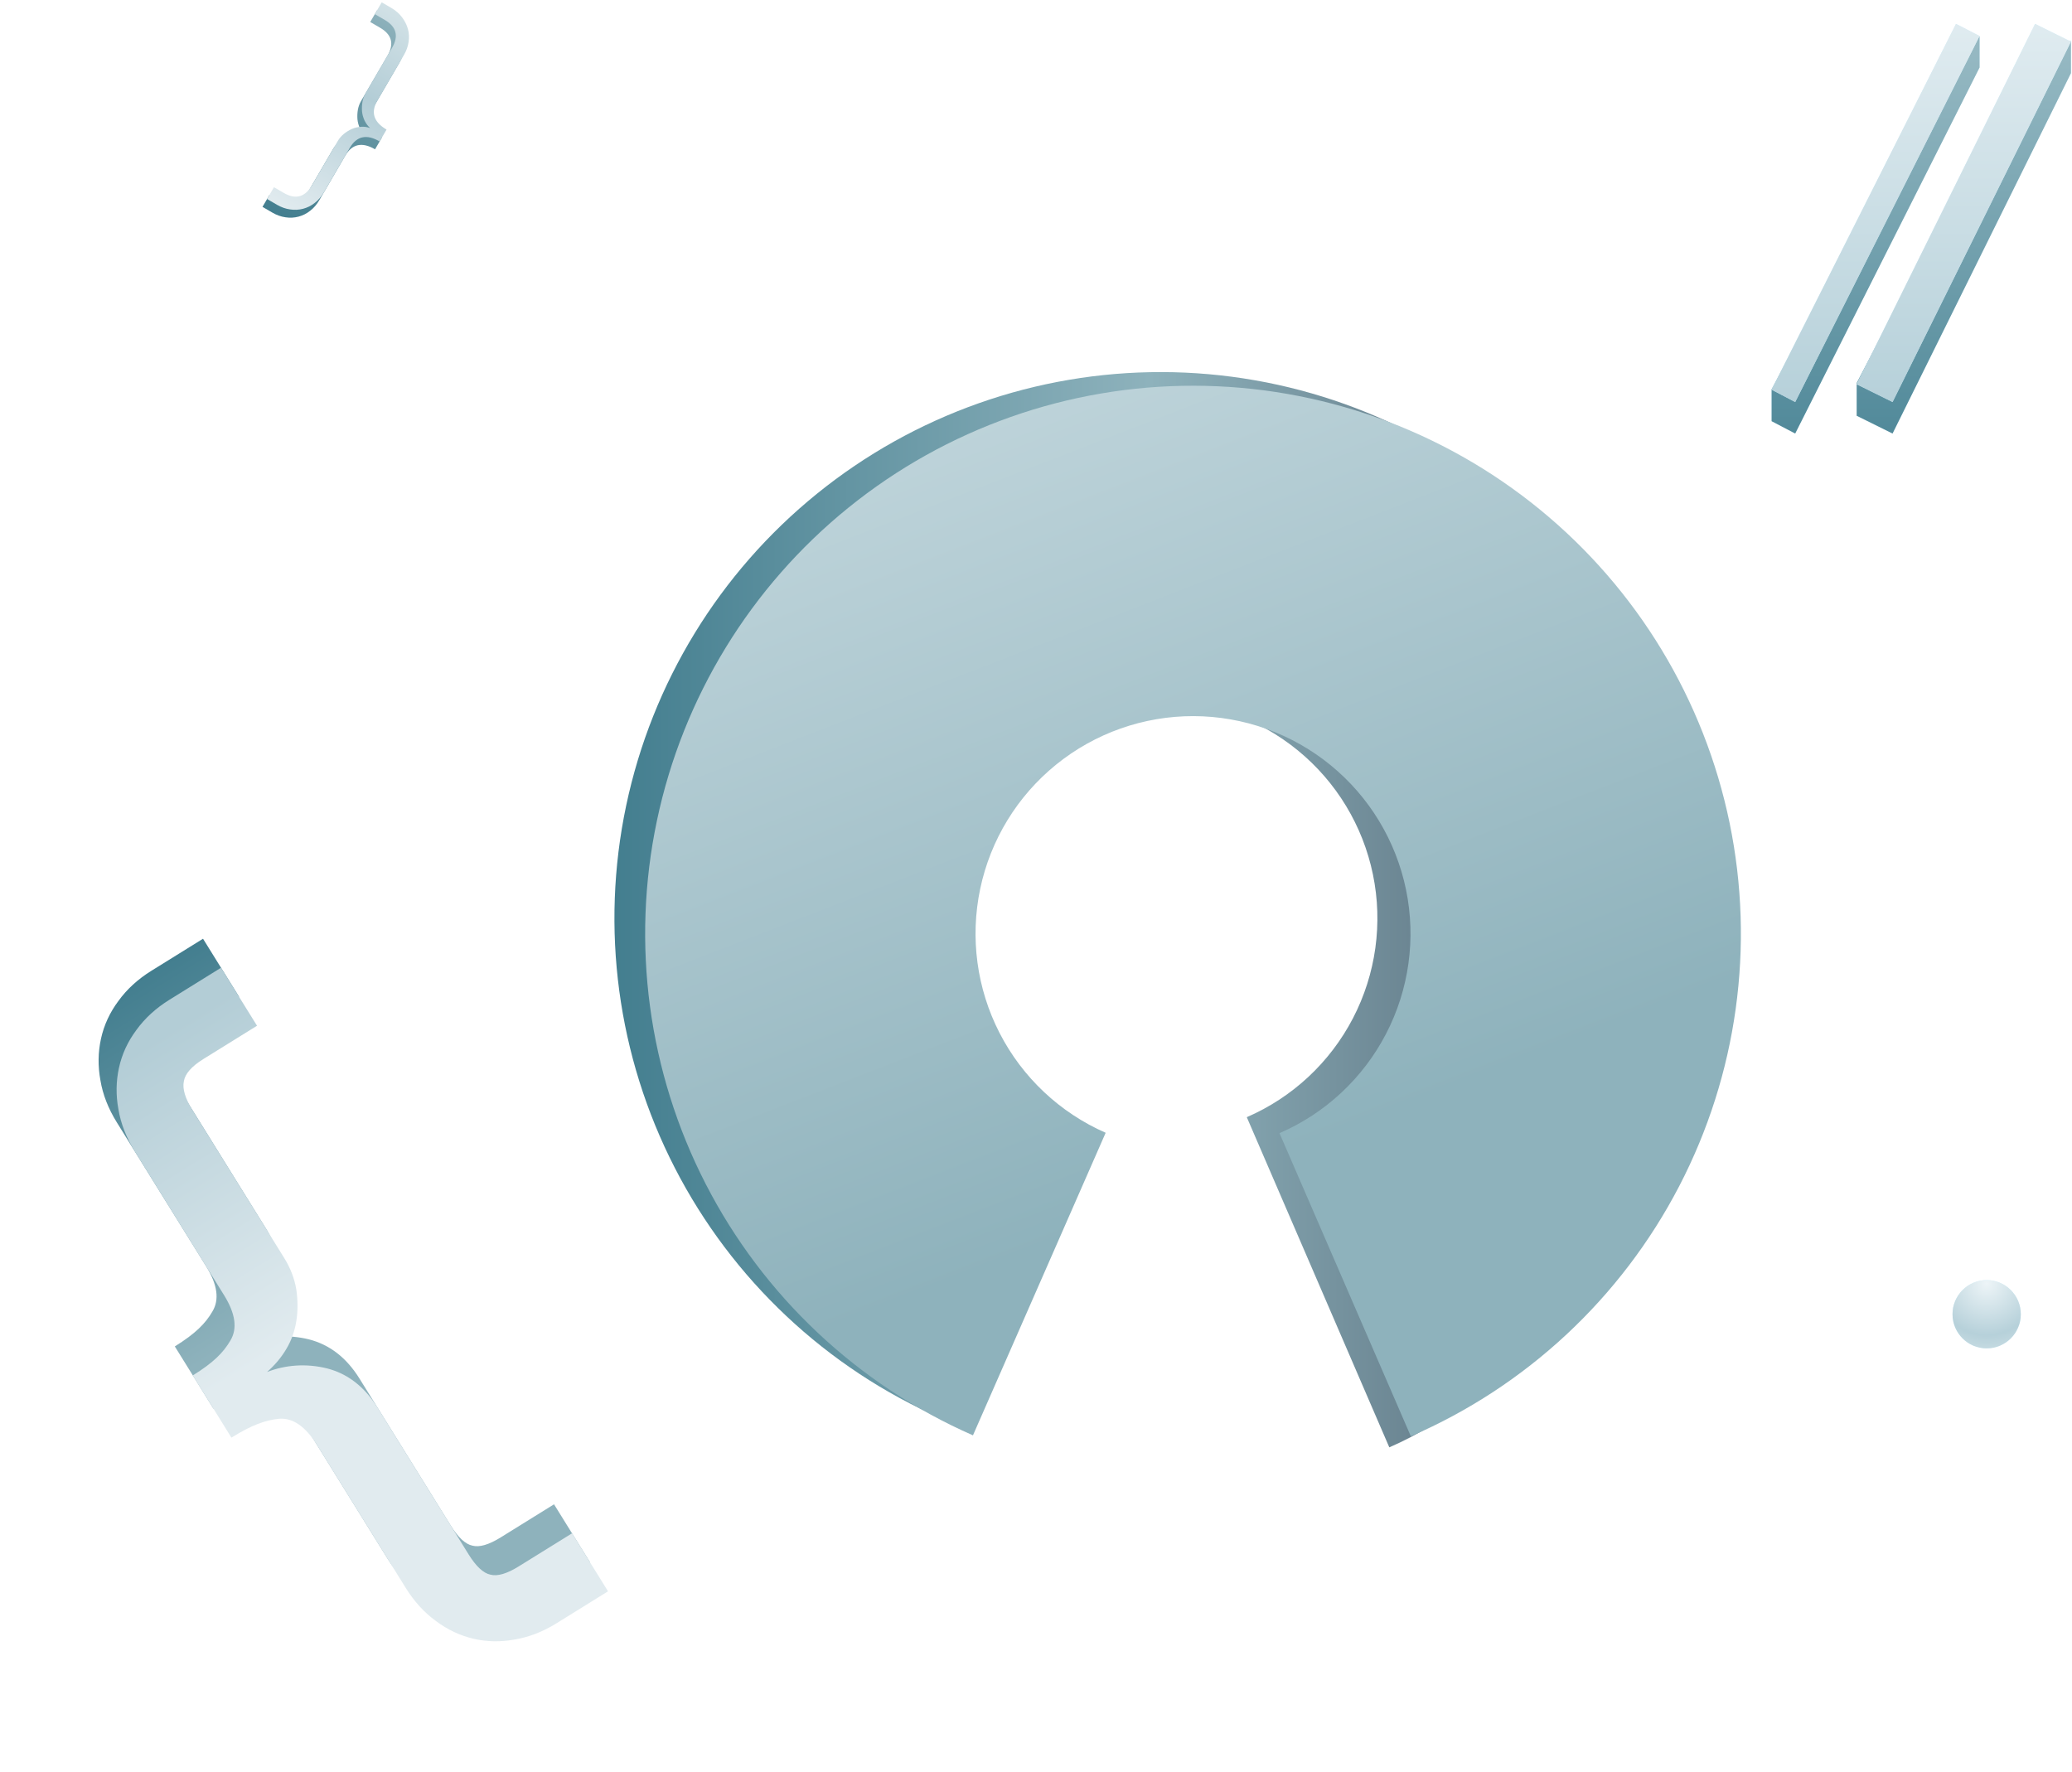 <?xml version="1.0" encoding="UTF-8"?> <svg xmlns="http://www.w3.org/2000/svg" width="607" height="519" viewBox="0 0 607 519" fill="none"> <circle cx="582" cy="385" r="10" fill="#D3F3FF"></circle> <circle cx="582" cy="385" r="10" fill="url(#paint0_radial_5_57)" fill-opacity="0.9"></circle> <line x1="105.447" y1="7.056" x2="53.497" y2="464.114" stroke="white"></line> <line x1="125.319" y1="9.315" x2="73.369" y2="466.372" stroke="white"></line> <line x1="145.191" y1="11.574" x2="93.241" y2="468.631" stroke="white"></line> <line x1="165.063" y1="13.832" x2="113.113" y2="470.89" stroke="white"></line> <line x1="184.935" y1="16.091" x2="132.985" y2="473.148" stroke="white"></line> <line x1="204.807" y1="18.35" x2="152.857" y2="475.407" stroke="white"></line> <line x1="224.679" y1="20.609" x2="172.729" y2="477.666" stroke="white"></line> <line x1="244.551" y1="22.867" x2="192.601" y2="479.924" stroke="white"></line> <line x1="264.423" y1="25.126" x2="212.473" y2="482.183" stroke="white"></line> <line x1="284.295" y1="27.385" x2="232.345" y2="484.442" stroke="white"></line> <line x1="304.167" y1="29.643" x2="252.217" y2="486.7" stroke="white"></line> <line x1="324.039" y1="31.902" x2="272.089" y2="488.959" stroke="white"></line> <line x1="343.911" y1="34.161" x2="291.962" y2="491.218" stroke="white"></line> <line x1="363.783" y1="36.419" x2="311.834" y2="493.477" stroke="white"></line> <line x1="383.655" y1="38.678" x2="331.706" y2="495.735" stroke="white"></line> <line x1="403.528" y1="40.937" x2="351.578" y2="497.994" stroke="white"></line> <line x1="423.4" y1="43.196" x2="371.45" y2="500.253" stroke="white"></line> <line x1="443.272" y1="45.454" x2="391.322" y2="502.511" stroke="white"></line> <line x1="463.144" y1="47.713" x2="411.194" y2="504.77" stroke="white"></line> <line x1="483.016" y1="49.971" x2="431.066" y2="507.029" stroke="white"></line> <line x1="502.888" y1="52.23" x2="450.938" y2="509.287" stroke="white"></line> <line x1="522.76" y1="54.489" x2="470.81" y2="511.546" stroke="white"></line> <line x1="542.632" y1="56.748" x2="490.682" y2="513.805" stroke="white"></line> <line x1="562.504" y1="59.006" x2="510.555" y2="516.063" stroke="white"></line> <line x1="582.376" y1="61.265" x2="530.427" y2="518.322" stroke="white"></line> <g filter="url(#filter0_d_5_57)"> <path d="M275.733 401.526C242.065 386.759 214.51 360.848 197.701 328.151C180.893 295.454 175.857 257.967 183.441 221.994C191.025 186.021 210.766 153.756 239.344 130.628C267.921 107.5 303.592 94.919 340.356 95C377.119 95.082 412.734 107.822 441.208 131.077C469.682 154.332 489.28 186.683 496.704 222.69C504.128 258.696 498.926 296.161 481.972 328.783C465.019 361.404 440.733 395.383 407 410L365.253 313.278C378.644 307.476 389.628 297.239 396.358 284.289C403.088 271.34 405.153 256.467 402.206 242.174C399.259 227.881 391.479 215.038 380.176 205.807C368.873 196.575 354.735 191.518 340.141 191.486C325.547 191.453 311.387 196.448 300.043 205.629C288.699 214.81 280.862 227.618 277.852 241.898C274.841 256.178 276.84 271.059 283.512 284.038C290.185 297.018 301.123 307.304 314.488 313.165L275.733 401.526Z" fill="url(#paint1_linear_5_57)"></path> </g> <g filter="url(#filter1_d_5_57)"> <path d="M285.032 406.483C251.259 391.67 223.617 365.678 206.757 332.88C189.896 300.081 184.844 262.476 192.452 226.391C200.06 190.305 219.862 157.94 248.529 134.74C277.196 111.539 312.978 98.918 349.857 99C386.735 99.082 422.461 111.862 451.024 135.19C479.588 158.517 499.246 190.97 506.693 227.089C514.141 263.208 508.922 300.79 491.916 333.513C474.909 366.237 447.153 392.106 413.314 406.769L374.832 317.96C388.265 312.14 399.283 301.871 406.034 288.881C412.785 275.891 414.857 260.972 411.9 246.634C408.944 232.296 401.14 219.413 389.802 210.153C378.463 200.893 364.281 195.82 349.642 195.787C335.002 195.755 320.798 200.765 309.418 209.975C298.038 219.184 290.178 232.032 287.158 246.357C284.138 260.681 286.143 275.609 292.836 288.629C299.529 301.649 310.502 311.967 323.908 317.847L285.032 406.483Z" fill="url(#paint2_linear_5_57)"></path> </g> <path d="M579.923 19.775L525.91 127L519 123.386V114.077L573.013 11.615L579.923 10.692V19.775Z" fill="#D3F3FF"></path> <path d="M579.923 19.775L525.91 127L519 123.386V114.077L573.013 11.615L579.923 10.692V19.775Z" fill="url(#paint3_linear_5_57)" fill-opacity="0.9"></path> <path d="M579.923 10.544L525.91 117.769L519 114.156L573.013 7L579.923 10.544Z" fill="#D3F3FF"></path> <path d="M579.923 10.544L525.91 117.769L519 114.156L573.013 7L579.923 10.544Z" fill="url(#paint4_linear_5_57)" fill-opacity="0.9"></path> <path d="M596.186 11.154L606.693 12.077V21.434L554.43 127L543.923 121.797V112.231L596.186 11.154Z" fill="#D3F3FF"></path> <path d="M596.186 11.154L606.693 12.077V21.434L554.43 127L543.923 121.797V112.231L596.186 11.154Z" fill="url(#paint5_linear_5_57)" fill-opacity="0.9"></path> <path d="M596.186 7L606.693 12.203L554.43 117.769L543.923 112.566L596.186 7Z" fill="#D3F3FF"></path> <path d="M596.186 7L606.693 12.203L554.43 117.769L543.923 112.566L596.186 7Z" fill="url(#paint6_linear_5_57)" fill-opacity="0.9"></path> <path d="M70.023 291.993L54.304 301.749C50.842 303.898 48.935 306.076 48.586 308.284C48.131 310.467 48.978 313.29 51.127 316.753L77.987 360.031C79.811 362.972 80.992 366.04 81.528 369.237C81.999 372.474 82.005 375.547 81.548 378.456C81.066 381.47 80.091 384.202 78.624 386.65C77.133 389.205 75.127 391.536 72.953 393.428C78.355 391.343 84.362 390.872 90.438 392.35C96.555 393.894 101.519 397.737 105.33 403.878L132.008 446.863C134.197 450.391 136.331 452.37 138.408 452.8C140.46 453.337 143.218 452.53 146.681 450.381L162.305 440.685L172.851 457.678L157.759 467.045C153.773 469.518 149.689 471.103 145.505 471.799C141.362 472.56 137.331 472.482 133.414 471.565C129.496 470.648 125.85 468.929 122.475 466.408C119.035 463.927 116.058 460.661 113.544 456.611L87.633 414.861C84.227 409.373 80.502 406.798 76.458 407.136C72.455 407.539 68.537 408.929 62.526 412.66L51.213 394.431C57.224 390.701 60.169 387.742 62.226 384.203C64.323 380.729 63.709 376.313 60.385 370.956L34.231 328.814C31.716 324.764 30.111 320.646 29.416 316.463C28.654 312.32 28.712 308.257 29.588 304.274C30.465 300.291 32.164 296.612 34.685 293.237C37.166 289.797 40.399 286.84 44.384 284.367L59.477 275L70.023 291.993Z" fill="url(#paint7_linear_5_57)"></path> <path d="M75.296 300.49L59.578 310.245C56.115 312.394 54.209 314.573 53.859 316.781C53.404 318.964 54.251 321.787 56.4 325.249L83.26 368.528C85.085 371.468 86.265 374.537 86.801 377.734C87.272 380.971 87.278 384.044 86.821 386.952C86.339 389.967 85.364 392.698 83.897 395.147C82.406 397.702 80.4 400.033 78.226 401.925C83.628 399.839 89.635 399.369 95.712 400.847C101.828 402.391 106.792 406.233 110.604 412.375L137.281 455.359C139.471 458.887 141.604 460.867 143.681 461.297C145.733 461.833 148.491 461.027 151.954 458.878L167.578 449.181L178.124 466.175L163.032 475.541C159.046 478.015 154.962 479.6 150.778 480.295C146.635 481.057 142.605 480.979 138.687 480.062C134.769 479.145 131.123 477.426 127.748 474.904C124.308 472.424 121.331 469.158 118.817 465.107L92.906 423.358C89.5 417.87 85.775 415.295 81.731 415.632C77.728 416.035 73.81 417.426 67.799 421.157L56.486 402.928C62.497 399.197 65.442 396.239 67.499 392.7C69.596 389.226 68.983 384.81 65.658 379.453L39.504 337.311C36.99 333.26 35.385 329.143 34.689 324.959C33.928 320.816 33.985 316.753 34.862 312.77C35.738 308.787 37.437 305.108 39.958 301.734C42.439 298.294 45.672 295.337 49.657 292.863L64.75 283.497L75.296 300.49Z" fill="url(#paint8_linear_5_57)"></path> <path d="M109.876 43.738C106.07 41.52 103.155 42.148 101.13 45.623L93.551 58.627C92.803 59.909 91.905 60.951 90.856 61.753C89.828 62.566 88.692 63.137 87.448 63.465C86.204 63.793 84.934 63.856 83.638 63.655C82.33 63.474 81.045 63.017 79.784 62.281L76.899 60.6L78.914 57.143L81.799 58.825C85.252 60.838 88.02 60.058 90.045 56.584L97.625 43.58C98.046 42.856 98.615 42.19 99.33 41.581C100.077 40.964 100.882 40.463 101.743 40.079C102.625 39.706 103.524 39.496 104.439 39.447C105.366 39.378 106.248 39.504 107.086 39.826C106.417 39.215 105.874 38.483 105.456 37.63C105.051 36.756 104.804 35.85 104.714 34.911C104.644 33.984 104.688 33.053 104.844 32.12C105.022 31.198 105.315 30.385 105.725 29.682L113.5 16.343C115.525 12.868 114.803 10.138 111.349 8.125L108.464 6.443L110.479 2.986L113.364 4.668C114.625 5.403 115.651 6.306 116.44 7.375C117.242 8.424 117.813 9.561 118.153 10.784C118.493 12.007 118.562 13.267 118.361 14.562C118.18 15.87 117.729 17.145 117.005 18.386L109.23 31.725C107.205 35.2 108.096 38.046 111.901 40.264L109.876 43.738Z" fill="url(#paint9_linear_5_57)"></path> <path d="M111.219 41.434C107.414 39.216 104.498 39.844 102.473 43.318L94.894 56.322C94.147 57.605 93.249 58.647 92.199 59.448C91.171 60.262 90.035 60.833 88.791 61.16C87.547 61.488 86.277 61.552 84.981 61.35C83.673 61.17 82.389 60.712 81.127 59.977L78.242 58.295L80.257 54.839L83.142 56.52C86.596 58.533 89.364 57.754 91.388 54.279L98.968 41.275C99.39 40.551 99.958 39.885 100.673 39.277C101.421 38.66 102.225 38.159 103.087 37.774C103.969 37.402 104.867 37.191 105.782 37.143C106.709 37.073 107.591 37.2 108.429 37.522C107.76 36.91 107.217 36.178 106.8 35.325C106.394 34.452 106.147 33.545 106.057 32.606C105.988 31.68 106.031 30.749 106.188 29.815C106.365 28.893 106.658 28.081 107.068 27.377L114.843 14.038C116.868 10.563 116.146 7.833 112.692 5.82L109.807 4.139L111.822 0.682L114.707 2.363C115.969 3.099 116.994 4.001 117.784 5.071C118.585 6.12 119.156 7.256 119.496 8.479C119.836 9.703 119.905 10.962 119.704 12.258C119.524 13.566 119.072 14.84 118.349 16.081L110.574 29.421C108.549 32.895 109.439 35.741 113.244 37.959L111.219 41.434Z" fill="url(#paint10_linear_5_57)"></path> <defs> <filter id="filter0_d_5_57" x="140" y="69" width="400" height="395" filterUnits="userSpaceOnUse" color-interpolation-filters="sRGB"> <feFlood flood-opacity="0" result="BackgroundImageFix"></feFlood> <feColorMatrix in="SourceAlpha" type="matrix" values="0 0 0 0 0 0 0 0 0 0 0 0 0 0 0 0 0 0 127 0" result="hardAlpha"></feColorMatrix> <feOffset dy="14"></feOffset> <feGaussianBlur stdDeviation="20"></feGaussianBlur> <feComposite in2="hardAlpha" operator="out"></feComposite> <feColorMatrix type="matrix" values="0 0 0 0 0.702 0 0 0 0 0.804 0 0 0 0 0.839 0 0 0 0.6 0"></feColorMatrix> <feBlend mode="normal" in2="BackgroundImageFix" result="effect1_dropShadow_5_57"></feBlend> <feBlend mode="normal" in="SourceGraphic" in2="effect1_dropShadow_5_57" result="shape"></feBlend> </filter> <filter id="filter1_d_5_57" x="149" y="73" width="401" height="387.768" filterUnits="userSpaceOnUse" color-interpolation-filters="sRGB"> <feFlood flood-opacity="0" result="BackgroundImageFix"></feFlood> <feColorMatrix in="SourceAlpha" type="matrix" values="0 0 0 0 0 0 0 0 0 0 0 0 0 0 0 0 0 0 127 0" result="hardAlpha"></feColorMatrix> <feOffset dy="14"></feOffset> <feGaussianBlur stdDeviation="20"></feGaussianBlur> <feComposite in2="hardAlpha" operator="out"></feComposite> <feColorMatrix type="matrix" values="0 0 0 0 0.702 0 0 0 0 0.804 0 0 0 0 0.839 0 0 0 0.6 0"></feColorMatrix> <feBlend mode="normal" in2="BackgroundImageFix" result="effect1_dropShadow_5_57"></feBlend> <feBlend mode="normal" in="SourceGraphic" in2="effect1_dropShadow_5_57" result="shape"></feBlend> </filter> <radialGradient id="paint0_radial_5_57" cx="0" cy="0" r="1" gradientUnits="userSpaceOnUse" gradientTransform="translate(582 376) rotate(90) scale(19)"> <stop stop-color="#F0F5F7"></stop> <stop offset="0.797" stop-color="#B3CDD6"></stop> <stop offset="1" stop-color="#C2D7DE"></stop> </radialGradient> <linearGradient id="paint1_linear_5_57" x1="500" y1="252.5" x2="180" y2="252.5" gradientUnits="userSpaceOnUse"> <stop stop-color="#455464"></stop> <stop offset="0.51" stop-color="#8EB2BC"></stop> <stop offset="1" stop-color="#437E8F"></stop> </linearGradient> <linearGradient id="paint2_linear_5_57" x1="448.977" y1="461.797" x2="273.43" y2="9.555" gradientUnits="userSpaceOnUse"> <stop offset="0.318" stop-color="#8EB2BC"></stop> <stop offset="1" stop-color="#D1E1E6"></stop> </linearGradient> <linearGradient id="paint3_linear_5_57" x1="549.462" y1="16.231" x2="549.462" y2="127" gradientUnits="userSpaceOnUse"> <stop stop-color="#8EB2BC"></stop> <stop offset="1" stop-color="#437E8F"></stop> </linearGradient> <linearGradient id="paint4_linear_5_57" x1="549.462" y1="7" x2="549.462" y2="117.769" gradientUnits="userSpaceOnUse"> <stop stop-color="#E1EBEF"></stop> <stop offset="1" stop-color="#B3CDD6"></stop> </linearGradient> <linearGradient id="paint5_linear_5_57" x1="575.308" y1="16.231" x2="575.308" y2="127" gradientUnits="userSpaceOnUse"> <stop stop-color="#8EB2BC"></stop> <stop offset="1" stop-color="#437E8F"></stop> </linearGradient> <linearGradient id="paint6_linear_5_57" x1="575.308" y1="7" x2="575.308" y2="117.769" gradientUnits="userSpaceOnUse"> <stop stop-color="#E1EBEF"></stop> <stop offset="1" stop-color="#B3CDD6"></stop> </linearGradient> <linearGradient id="paint7_linear_5_57" x1="143.113" y1="476.134" x2="29.738" y2="293.456" gradientUnits="userSpaceOnUse"> <stop stop-color="#8EB2BC"></stop> <stop offset="0.51" stop-color="#8EB2BC"></stop> <stop offset="1" stop-color="#437E8F"></stop> </linearGradient> <linearGradient id="paint8_linear_5_57" x1="148.386" y1="484.631" x2="35.011" y2="301.953" gradientUnits="userSpaceOnUse"> <stop stop-color="#E1EBEF"></stop> <stop offset="0.516" stop-color="#E1EBEF"></stop> <stop offset="0.964" stop-color="#B3CDD6"></stop> </linearGradient> <linearGradient id="paint9_linear_5_57" x1="119.118" y1="8.022" x2="85.415" y2="65.847" gradientUnits="userSpaceOnUse"> <stop stop-color="#8EB2BC"></stop> <stop offset="0.391" stop-color="#6998A5"></stop> <stop offset="1" stop-color="#437E8F"></stop> </linearGradient> <linearGradient id="paint10_linear_5_57" x1="120.462" y1="5.717" x2="86.758" y2="63.542" gradientUnits="userSpaceOnUse"> <stop stop-color="#D1E1E6"></stop> <stop offset="0.391" stop-color="#B3CDD6"></stop> <stop offset="1" stop-color="#E1EBEF"></stop> </linearGradient> </defs> </svg> 